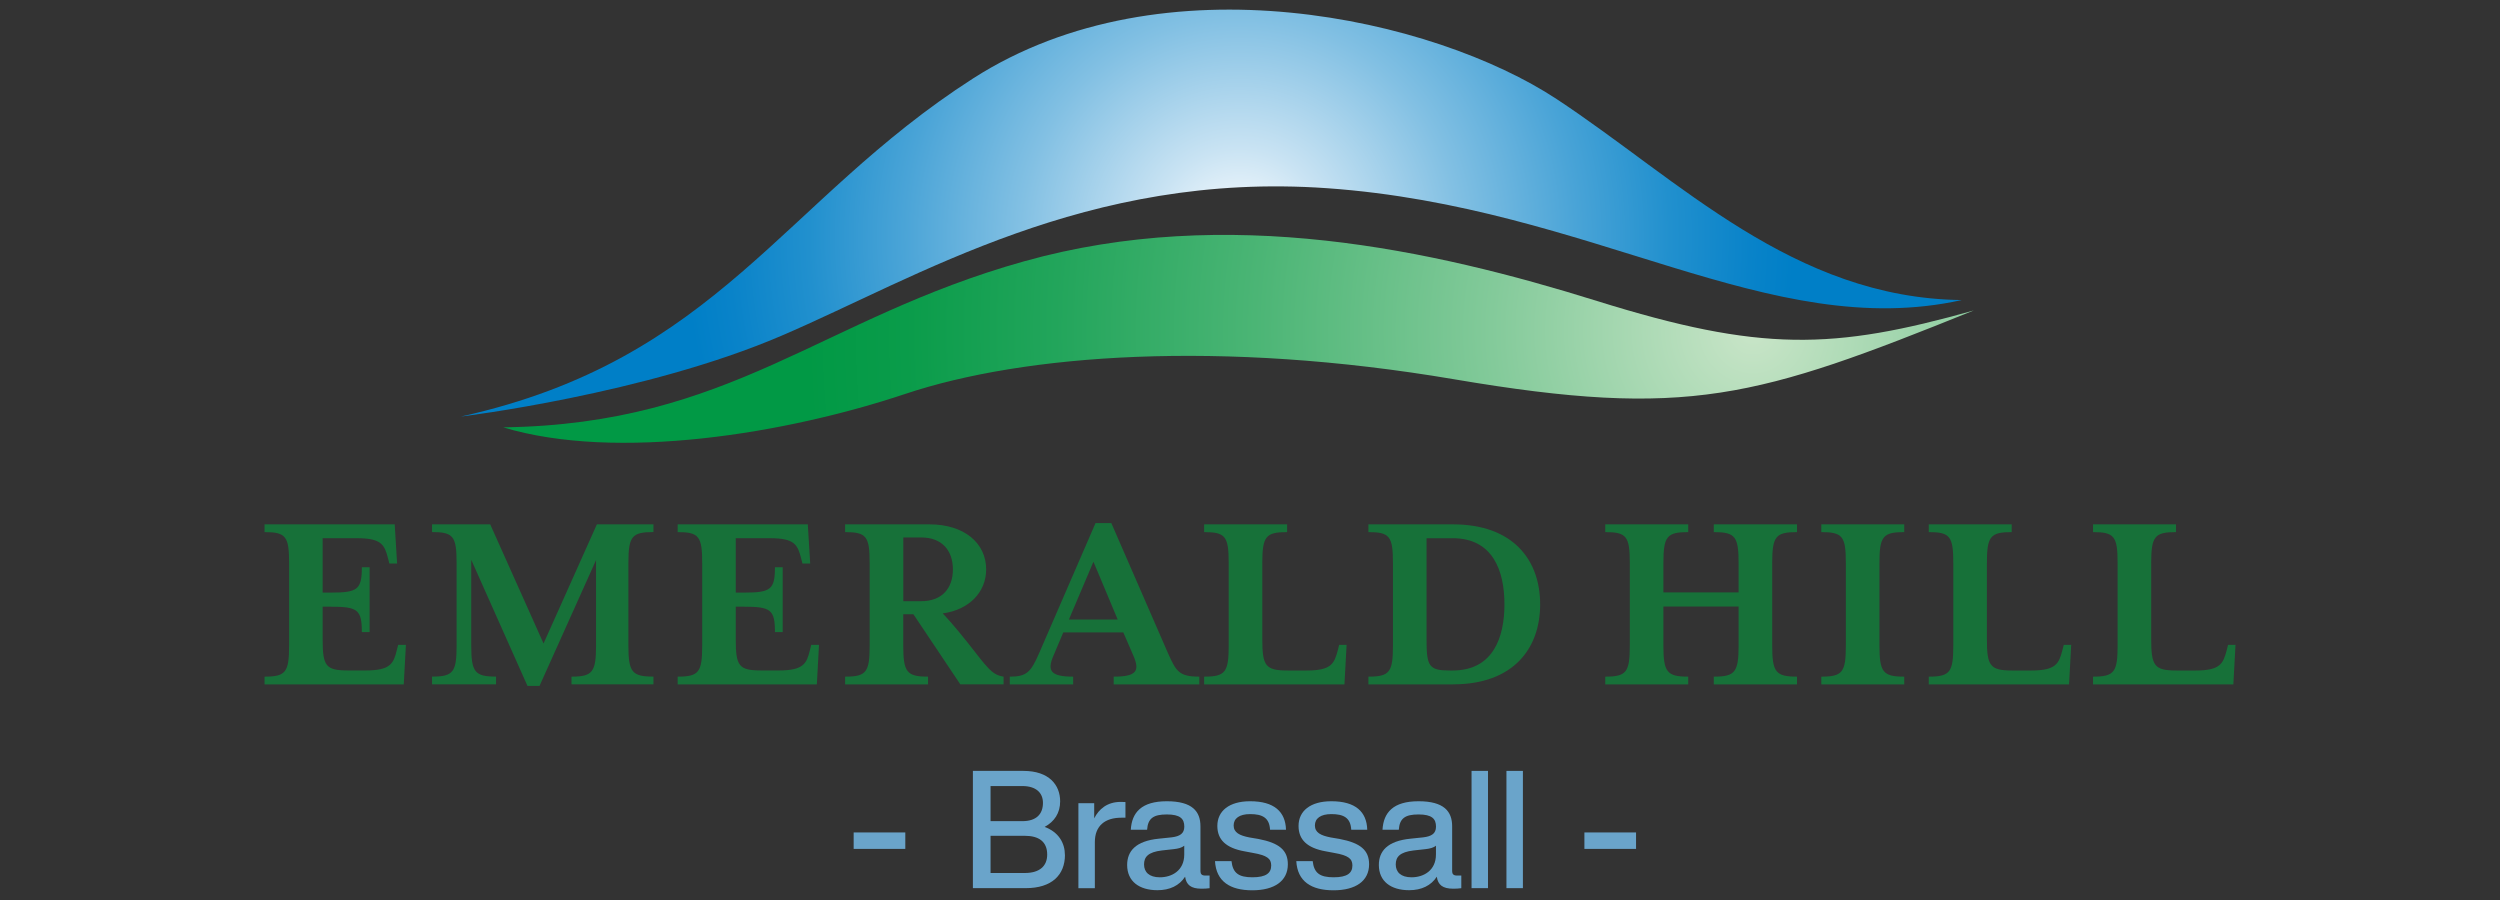 <?xml version="1.0" encoding="UTF-8"?>
<svg id="Layer_2" data-name="Layer 2" xmlns="http://www.w3.org/2000/svg" xmlns:xlink="http://www.w3.org/1999/xlink" viewBox="0 0 500 180"><rect x="0" y="0" width="500" height="180" fill="#333333" stroke="none"/>
  <defs>
    <style>
      .cls-1 {
        fill: url(#radial-gradient-2);
      }

      .cls-2 {
        fill: url(#radial-gradient);
      }

      .cls-3 {
        fill: #6aa4ca;
      }

      .cls-4 {
        fill: #177139;
      }
    </style>
    <radialGradient id="radial-gradient" cx="247.86" cy="47.25" fx="247.86" fy="47.25" r="146.05" gradientUnits="userSpaceOnUse">
      <stop offset="0" stop-color="#fff"/>
      <stop offset=".12" stop-color="#c9e3f3"/>
      <stop offset=".3" stop-color="#82c0e3"/>
      <stop offset=".46" stop-color="#4aa4d7"/>
      <stop offset=".59" stop-color="#2190ce"/>
      <stop offset=".7" stop-color="#0983c9"/>
      <stop offset=".76" stop-color="#007fc7"/>
    </radialGradient>
    <radialGradient id="radial-gradient-2" cx="350.58" cy="66.04" fx="350.58" fy="66.04" r="249.19" gradientUnits="userSpaceOnUse">
      <stop offset="0" stop-color="#cbe6c9"/>
      <stop offset="0" stop-color="#c9e5c8"/>
      <stop offset=".21" stop-color="#83ca9a"/>
      <stop offset=".4" stop-color="#4bb575"/>
      <stop offset=".56" stop-color="#22a55b"/>
      <stop offset=".68" stop-color="#0a9c4a"/>
      <stop offset=".76" stop-color="#019945"/>
    </radialGradient>
  </defs>
  <g>
    <path class="cls-4" d="M80.75,136.88h-27.84v-1.55c4.27,0,4.91-.91,4.91-6.24v-16.48c0-5.33-.64-6.19-4.91-6.19v-1.55h26.03l.48,7.84h-1.55l-.27-1.07c-.69-2.67-1.28-4-6.19-4h-6.88v10.88h1.65c5.33,0,6.19-.59,6.19-5.07h1.55v12.96h-1.55c0-4.48-.85-5.07-6.19-5.07h-1.65v6.56c0,5.33.64,6.19,5.07,6.19h3.57c4.91,0,5.55-1.39,6.19-4.05l.27-1.07h1.55l-.43,7.89Z"/>
    <path class="cls-4" d="M114.3,136.88v-1.55c4.21,0,4.91-.91,4.91-6.24v-17.07l-11.31,25.17h-2.4l-11.25-25.23v17.12c0,5.33.69,6.24,4.96,6.24v1.55h-12.8v-1.55c4.27,0,4.91-.91,4.91-6.24v-16.48c0-5.33-.64-6.19-4.91-6.19v-1.55h11.63l10.67,23.84,10.67-23.84h11.31v1.55c-4.32,0-5.01.85-5.01,6.19v16.48c0,5.33.69,6.24,5.01,6.24v1.55h-16.37Z"/>
    <path class="cls-4" d="M163.37,136.88h-27.84v-1.55c4.27,0,4.91-.91,4.91-6.24v-16.48c0-5.33-.64-6.19-4.91-6.19v-1.55h26.03l.48,7.84h-1.55l-.27-1.07c-.69-2.67-1.28-4-6.19-4h-6.88v10.88h1.65c5.33,0,6.19-.59,6.19-5.07h1.55v12.96h-1.55c0-4.48-.85-5.07-6.19-5.07h-1.65v6.56c0,5.33.64,6.19,5.07,6.19h3.57c4.91,0,5.55-1.39,6.19-4.05l.27-1.07h1.55l-.43,7.89Z"/>
    <path class="cls-4" d="M192.07,136.88l-9.39-14.03h-2.03v6.24c0,5.33.69,6.24,4.96,6.24v1.55h-16.59v-1.55c4.27,0,4.91-.91,4.91-6.24v-16.48c0-5.33-.64-6.19-4.91-6.19v-1.55h16.85c7.04,0,11.36,3.79,11.36,9.01,0,4.64-3.52,8.11-8.69,8.8,0,0,2.03,2.09,5.01,5.87,3.82,4.84,4.78,6.45,7.16,6.77v1.55h-8.66ZM180.66,107.49v12.75h3.57c4.21,0,6.35-2.61,6.35-6.35s-2.13-6.4-6.35-6.4h-3.57Z"/>
    <path class="cls-4" d="M222.74,136.88v-1.55c4.53,0,5.23-1.12,4-4.05l-2.08-4.8h-12l-2.03,4.8c-1.23,2.93-.43,4.05,4,4.05v1.55h-12.68v-1.55c3.35,0,4.2-.85,5.85-4.64l11.31-26.08h3.15l11.36,26.08c1.6,3.57,2.19,4.64,6.24,4.64v1.55h-17.12ZM218.69,112.34l-4.91,11.57h9.76l-4.85-11.57Z"/>
    <path class="cls-4" d="M268.88,136.88h-28.05v-1.55c4.27,0,4.91-.91,4.91-6.24v-16.48c0-5.33-.64-6.19-4.91-6.19v-1.55h16.59v1.55c-4.27,0-4.96.85-4.96,6.19v15.25c0,5.33.64,6.24,5.07,6.24h3.84c4.91,0,5.49-1.39,6.19-4.05l.27-1.07h1.49l-.43,7.89Z"/>
    <path class="cls-4" d="M290.59,136.88h-16.91v-1.55c4.27,0,4.91-.91,4.91-6.24v-16.48c0-5.33-.64-6.19-4.91-6.19v-1.55h16.91c12.11,0,17.44,7.2,17.44,16s-5.33,16-17.44,16ZM290.54,107.65h-5.23v20.32c0,5.28.48,6.13,4.64,6.13h.59c8.05,0,10.35-6.56,10.35-13.23s-2.29-13.23-10.35-13.23Z"/>
    <path class="cls-4" d="M342.76,136.88v-1.55c4.27,0,4.96-.91,4.96-6.24v-7.79h-15.04v7.79c0,5.33.69,6.24,4.96,6.24v1.55h-16.59v-1.55c4.27,0,4.91-.91,4.91-6.24v-16.48c0-5.33-.64-6.19-4.91-6.19v-1.55h16.59v1.55c-4.27,0-4.96.85-4.96,6.19v5.87h15.04v-5.87c0-5.33-.69-6.19-4.96-6.19v-1.55h16.64v1.55c-4.27,0-4.96.85-4.96,6.19v16.48c0,5.33.69,6.24,4.96,6.24v1.55h-16.64Z"/>
    <path class="cls-4" d="M364.26,136.88v-1.55c4.27,0,4.91-.91,4.91-6.24v-16.48c0-5.33-.64-6.19-4.91-6.19v-1.55h16.59v1.55c-4.27,0-4.96.85-4.96,6.19v16.48c0,5.33.69,6.24,4.96,6.24v1.55h-16.59Z"/>
    <path class="cls-4" d="M413.81,136.88h-28.06v-1.55c4.27,0,4.91-.91,4.91-6.24v-16.48c0-5.33-.64-6.19-4.91-6.19v-1.55h16.59v1.55c-4.27,0-4.96.85-4.96,6.19v15.25c0,5.33.64,6.24,5.07,6.24h3.84c4.91,0,5.49-1.39,6.19-4.05l.27-1.07h1.49l-.43,7.89Z"/>
    <path class="cls-4" d="M446.67,136.88h-28.06v-1.55c4.27,0,4.91-.91,4.91-6.24v-16.48c0-5.33-.64-6.19-4.91-6.19v-1.55h16.59v1.55c-4.27,0-4.96.85-4.96,6.19v15.25c0,5.33.64,6.24,5.07,6.24h3.84c4.91,0,5.49-1.39,6.19-4.05l.27-1.07h1.49l-.43,7.89Z"/>
  </g>
  <g>
    <path class="cls-3" d="M212.99,170.98c0,3.99-2.6,6.65-7.84,6.65h-10.57v-23.45h10.11c5.14,0,7.34,2.83,7.34,6.09,0,2.34-1.15,4.05-3.1,5.11,2.83,1.05,4.05,3.26,4.05,5.6ZM198.11,157.21v7.02h6.36c2.77,0,4.12-1.38,4.12-3.66,0-1.98-1.35-3.36-4.12-3.36h-6.36ZM209.44,170.92c0-2.6-1.68-3.76-4.48-3.76h-6.85v7.44h6.85c2.96,0,4.48-1.38,4.48-3.69Z"/>
    <path class="cls-3" d="M225.09,160.41v3.13h-.82c-3.26,0-5.3,1.61-5.3,4.88v9.22h-3.29v-17h3.16v3.03c.92-1.84,2.6-3.29,5.3-3.29.3,0,.59,0,.95.03Z"/>
    <path class="cls-3" d="M241.92,175.1v2.54c-.49.07-1.09.1-1.61.1-2.11,0-3.06-.76-3.29-2.4-1.15,1.78-3.06,2.7-5.53,2.7-3.66,0-6.06-1.78-6.06-5.04,0-2.73,1.65-4.81,6.39-5.27l2.5-.26c1.65-.2,2.54-.76,2.54-2.14,0-1.58-.82-2.44-3.49-2.44s-3.79.76-3.95,3.06h-3.26c.2-3.43,2.11-5.7,7.21-5.7s6.72,2.04,6.72,5.01v8.99c0,.53.26.86.92.86h.92ZM236.85,170.92v-1.78c-.49.4-1.19.59-2.11.69l-2.37.26c-2.73.33-3.56,1.28-3.56,2.8s1.02,2.57,3.16,2.57c2.41,0,4.88-1.35,4.88-4.55Z"/>
    <path class="cls-3" d="M243.01,172.23h3.29c.26,2.37,1.42,3.23,4.18,3.23s3.76-.86,3.76-2.37c0-1.35-.82-2.01-3.62-2.5l-1.75-.33c-3.66-.66-5.4-2.31-5.4-5.07,0-3,2.37-4.94,6.55-4.94,4.84,0,7.08,2.11,7.18,5.7h-3.19c-.13-2.44-1.58-3.13-3.99-3.13-2.14,0-3.29.86-3.29,2.27s1.15,2.01,3.16,2.4l1.78.3c4.15.79,5.9,2.24,5.9,5.07,0,3.33-2.67,5.2-7.12,5.2s-7.21-1.78-7.45-5.83Z"/>
    <path class="cls-3" d="M259.25,172.23h3.29c.26,2.37,1.42,3.23,4.18,3.23s3.76-.86,3.76-2.37c0-1.35-.82-2.01-3.62-2.5l-1.75-.33c-3.66-.66-5.4-2.31-5.4-5.07,0-3,2.37-4.94,6.56-4.94,4.84,0,7.08,2.11,7.18,5.7h-3.2c-.13-2.44-1.58-3.13-3.98-3.13-2.14,0-3.29.86-3.29,2.27s1.15,2.01,3.16,2.4l1.78.3c4.15.79,5.9,2.24,5.9,5.07,0,3.33-2.67,5.2-7.12,5.2s-7.21-1.78-7.44-5.83Z"/>
    <path class="cls-3" d="M292.26,175.1v2.54c-.49.07-1.09.1-1.61.1-2.11,0-3.06-.76-3.29-2.4-1.15,1.78-3.06,2.7-5.53,2.7-3.66,0-6.06-1.78-6.06-5.04,0-2.73,1.65-4.81,6.39-5.27l2.5-.26c1.65-.2,2.54-.76,2.54-2.14,0-1.58-.82-2.44-3.49-2.44s-3.79.76-3.95,3.06h-3.26c.2-3.43,2.11-5.7,7.21-5.7s6.72,2.04,6.72,5.01v8.99c0,.53.26.86.92.86h.92ZM287.19,170.92v-1.78c-.49.4-1.19.59-2.11.69l-2.37.26c-2.73.33-3.56,1.28-3.56,2.8s1.02,2.57,3.16,2.57c2.4,0,4.88-1.35,4.88-4.55Z"/>
    <path class="cls-3" d="M294.31,154.18h3.29v23.45h-3.29v-23.45Z"/>
    <path class="cls-3" d="M301.29,154.18h3.29v23.45h-3.29v-23.45Z"/>
  </g>
  <path class="cls-3" d="M327.21,166.49v3.29h-10.33v-3.29h10.33Z"/>
  <path class="cls-3" d="M181.06,166.49v3.29h-10.33v-3.29h10.33Z"/>
  <path class="cls-2" d="M92.26,83.3s36.75-4.45,64.03-16.15c27.28-11.69,61.01-32.91,109.12-29.51,53.17,3.76,88.45,30.9,126.94,22.37-33.68-.38-56.51-24.04-81.01-40.19-24.5-16.15-78.62-28.6-116.76-4.11-38.14,24.5-50.96,56.18-102.32,67.58Z"/>
  <path class="cls-1" d="M100.61,85.46c22.76,6.89,56.72,1.25,80.45-6.68s63.08-10.86,109.8-2.92c46.72,7.93,60.5,3.76,103.92-13.78-28.19,7.93-42.59,8.35-75.37-1.88-32.78-10.23-73.89-19.35-114.62-7.93-40.73,11.41-58.46,32.57-104.18,33.2Z"/>
</svg>
